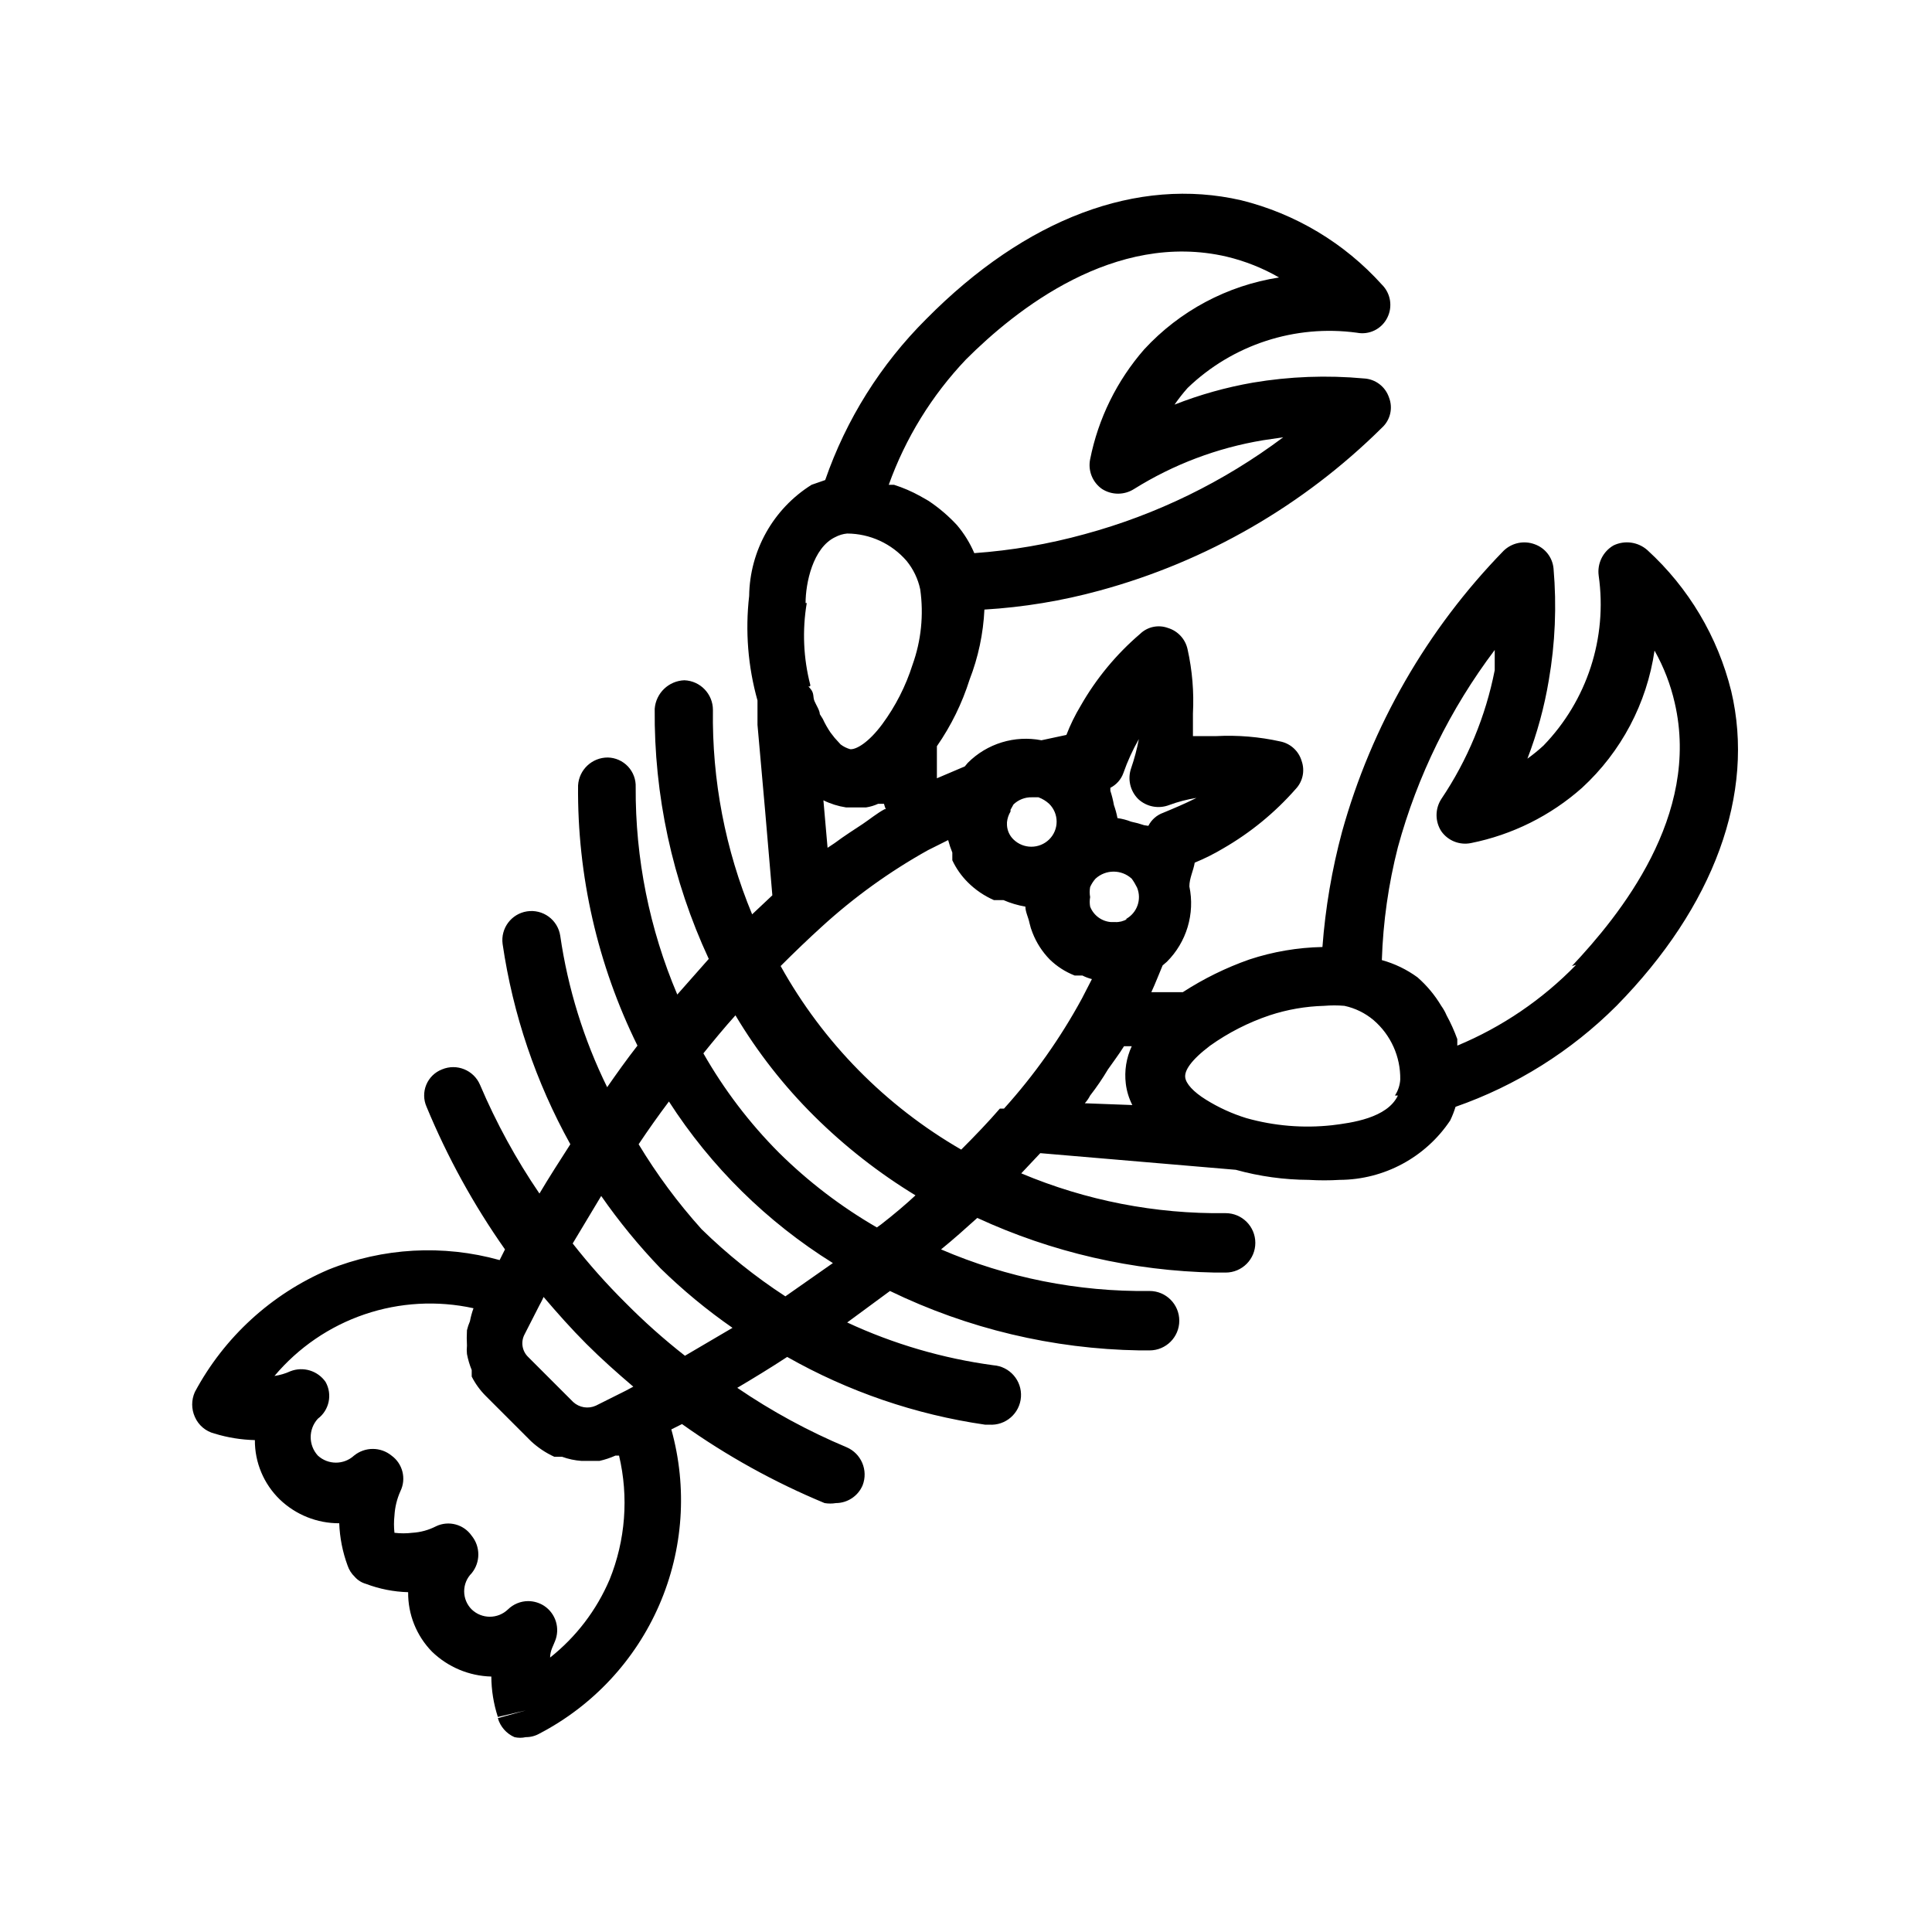 <?xml version="1.0" encoding="UTF-8"?>
<!-- Uploaded to: SVG Repo, www.svgrepo.com, Generator: SVG Repo Mixer Tools -->
<svg fill="#000000" width="800px" height="800px" version="1.1" viewBox="144 144 512 512" xmlns="http://www.w3.org/2000/svg">
 <path d="m602.78 327.11c-3.555-14.359-11.277-27.34-22.199-37.316-2.465-2.188-6-2.684-8.973-1.258-2.82 1.629-4.375 4.801-3.938 8.027 2.336 16.465-3.07 33.086-14.641 45.031-1.348 1.238-2.766 2.394-4.25 3.461 2.582-6.719 4.481-13.68 5.668-20.781 1.691-9.77 2.113-19.719 1.258-29.598-0.266-2.953-2.238-5.481-5.039-6.457-2.836-1.039-6.016-0.367-8.188 1.734-20.301 20.832-35.027 46.441-42.82 74.469-2.688 9.996-4.426 20.223-5.199 30.543-6.582 0.129-13.109 1.242-19.363 3.305-6.199 2.18-12.117 5.086-17.633 8.66h-8.348c1.102-2.363 2.047-4.879 2.992-7.086l1.102-0.945h0.004c5.246-5.223 7.5-12.746 5.981-19.992 0-2.203 1.102-4.25 1.418-6.297 2.609-1.07 5.137-2.332 7.559-3.781 7.219-4.164 13.707-9.48 19.207-15.742 1.871-1.977 2.481-4.836 1.574-7.402-0.77-2.652-2.957-4.656-5.668-5.195-5.578-1.238-11.297-1.715-17.004-1.414h-6.141v-5.984c0.301-5.707-0.176-11.426-1.418-17.004-0.566-2.695-2.559-4.867-5.195-5.668-2.562-0.945-5.441-0.332-7.398 1.574-6.309 5.394-11.637 11.84-15.746 19.051-1.48 2.457-2.742 5.039-3.777 7.715l-6.613 1.418c-7.098-1.379-14.414 0.863-19.52 5.981l-0.789 0.945-7.398 3.148v-4.094-4.41 0.004c3.754-5.41 6.676-11.355 8.656-17.633 2.309-5.941 3.637-12.215 3.938-18.578 10.328-0.617 20.566-2.305 30.543-5.039 28.234-7.68 54-22.543 74.785-43.137 2.242-2.023 2.992-5.223 1.891-8.031-0.965-2.875-3.586-4.871-6.613-5.039-9.82-0.906-19.719-0.535-29.441 1.102-7.106 1.238-14.07 3.191-20.781 5.828 1.066-1.539 2.223-3.012 3.461-4.41 11.934-11.484 28.465-16.879 44.871-14.641 3.258 0.637 6.539-0.973 8.031-3.938 1.5-2.934 0.926-6.5-1.418-8.816-9.922-11.016-22.922-18.801-37.312-22.355-27.395-6.297-56.992 4.723-83.445 31.488-12.051 12-21.203 26.594-26.766 42.664l-3.621 1.258v0.004c-10.152 6.367-16.379 17.453-16.531 29.441-1.07 9.289-0.324 18.703 2.207 27.707v6.453c1.418 15.742 2.676 30.07 3.938 45.184l-5.352 5.039-0.004 0.004c-7.121-17.156-10.656-35.586-10.391-54.16 0.004-4.227-3.332-7.703-7.559-7.871-4.164 0.148-7.555 3.402-7.871 7.559-0.211 22.883 4.684 45.527 14.328 66.281l-8.344 9.445c-7.379-17.371-11.129-36.07-11.023-54.945 0.086-2.031-0.652-4.012-2.043-5.492-1.395-1.48-3.324-2.34-5.356-2.379-4.172-0.008-7.621 3.234-7.871 7.398-0.223 23.902 5.172 47.52 15.742 68.957-2.832 3.621-5.512 7.398-8.031 11.02l0.004 0.004c-6.219-12.652-10.418-26.199-12.441-40.148-0.309-2.027-1.414-3.848-3.066-5.059-1.656-1.211-3.723-1.711-5.75-1.395-4.148 0.645-7.019 4.496-6.453 8.656 2.727 18.625 8.809 36.602 17.949 53.059-2.832 4.41-5.668 8.816-8.188 13.066-6.18-9.062-11.453-18.715-15.746-28.809-1.66-3.902-6.16-5.734-10.074-4.094-1.895 0.73-3.402 2.203-4.176 4.078-0.773 1.875-0.746 3.988 0.082 5.84 5.512 13.324 12.484 25.996 20.781 37.785l-1.418 2.832c-14.977-4.18-30.918-3.293-45.34 2.519-15.156 6.469-27.652 17.91-35.426 32.434-0.949 2.102-0.949 4.512 0 6.613 0.953 2.195 2.875 3.824 5.195 4.406 3.473 1.066 7.074 1.648 10.707 1.734-0.039 5.93 2.352 11.617 6.613 15.742 4.234 4.059 9.879 6.316 15.742 6.297 0.141 3.82 0.883 7.594 2.203 11.18 0.379 1.137 1.027 2.164 1.891 2.992 0.789 0.91 1.832 1.566 2.992 1.891 3.574 1.355 7.356 2.098 11.176 2.203-0.066 5.875 2.199 11.535 6.301 15.742 4.231 4.106 9.852 6.465 15.742 6.613 0.02 3.637 0.605 7.25 1.73 10.707l7.398-1.73-7.398 2.047v-0.004c0.648 2.254 2.266 4.102 4.41 5.039 0.984 0.223 2.008 0.223 2.992 0 1.27 0.008 2.516-0.316 3.621-0.945 14.184-7.391 25.398-19.434 31.762-34.109 6.367-14.676 7.492-31.09 3.188-46.5l2.832-1.418 0.004 0.004c11.766 8.379 24.441 15.406 37.785 20.938 0.992 0.164 2 0.164 2.992 0 3.094-0.012 5.883-1.871 7.086-4.723 1.527-3.957-0.352-8.41-4.254-10.078-10.16-4.262-19.863-9.535-28.969-15.742 4.25-2.519 8.66-5.195 13.227-8.188 16.207 9.191 33.988 15.277 52.426 17.949h1.105c4.344 0.305 8.117-2.973 8.422-7.32s-2.973-8.121-7.32-8.426c-13.406-1.812-26.465-5.633-38.73-11.336l11.336-8.344c20.629 10 43.199 15.375 66.125 15.746h2.676c4.348 0 7.871-3.523 7.871-7.871 0-4.348-3.523-7.875-7.871-7.875-18.992 0.25-37.82-3.508-55.262-11.02 3.305-2.676 6.453-5.512 9.605-8.344h-0.004c19.766 9.129 41.211 14.062 62.977 14.484h2.836c4.348 0 7.871-3.523 7.871-7.871 0-4.348-3.523-7.875-7.871-7.875-18.59 0.258-37.027-3.332-54.16-10.547l5.039-5.352 51.797 4.41v-0.004c6.309 1.75 12.82 2.648 19.363 2.676 2.727 0.164 5.461 0.164 8.188 0 11.773-0.055 22.746-5.957 29.285-15.742 0.566-1.168 1.039-2.379 1.418-3.621 16.055-5.602 30.637-14.75 42.664-26.766 25.82-26.293 36.844-56.207 30.387-83.441zm-190.98 31.488 0.789-1.418c1.309-1.258 3.066-1.941 4.879-1.891h1.734c1.047 0.387 2.012 0.973 2.832 1.73 1.27 1.246 1.984 2.949 1.984 4.727 0 1.777-0.715 3.477-1.984 4.723-2.629 2.559-6.816 2.559-9.445 0-1.035-0.996-1.652-2.348-1.73-3.781v-0.789 0.004c0.098-1.004 0.422-1.973 0.941-2.836zm-11.805-119.34c13.066-13.066 39.359-34.164 69.117-27.238l-0.004 0.004c4.859 1.16 9.527 3.016 13.855 5.508-13.723 2.129-26.324 8.844-35.738 19.051-7.238 8.293-12.18 18.332-14.328 29.129-0.613 3.016 0.625 6.109 3.148 7.871 2.594 1.66 5.914 1.66 8.504 0 10.426-6.512 22.035-10.898 34.164-12.91l5.352-0.789c-15.746 11.801-33.59 20.512-52.582 25.664-9.57 2.644-19.383 4.332-29.285 5.039-1.145-2.68-2.684-5.176-4.566-7.402-2.254-2.441-4.793-4.609-7.559-6.453l-2.203-1.258c-2.203-1.223-4.523-2.227-6.926-2.992h-1.418c4.438-12.379 11.406-23.691 20.469-33.223zm-42.508 64.551c0-5.195 1.891-14.641 7.871-17.477v0.004c0.977-0.523 2.047-0.844 3.148-0.945 6.047 0.027 11.785 2.668 15.742 7.242 1.793 2.195 3.035 4.785 3.621 7.555 0.957 6.734 0.254 13.598-2.047 19.996-1.793 5.652-4.504 10.973-8.027 15.746-3.621 4.879-6.926 6.769-8.5 6.613l-0.004-0.004c-0.91-0.258-1.766-0.684-2.519-1.258l-1.574-1.73-1.102-1.418c-0.781-1.148-1.469-2.359-2.047-3.621l-0.789-1.258c0-0.945-0.945-2.363-1.418-3.465s0-2.047-1.102-3.305c-1.102-1.258 0 0 0-0.945l0.004-0.004c-1.84-7.094-2.164-14.496-0.945-21.727zm20.941 54.633c-2.047 1.102-3.938 2.676-5.824 3.938-1.891 1.258-4.879 3.148-7.398 5.039l-1.891 1.258-1.102-12.594h-0.008c1.887 0.934 3.906 1.57 5.984 1.887h5.356-0.004c1.09-0.168 2.148-0.484 3.152-0.945h1.574c0.121 0.484 0.281 0.957 0.469 1.418zm-72.898 204.2c-3.449 8.082-8.863 15.168-15.746 20.625 0-1.891 0.945-3.305 1.258-4.25h0.004c1.453-3.418 0.262-7.391-2.836-9.445-1.266-0.82-2.742-1.258-4.25-1.262-2.004 0.012-3.922 0.805-5.352 2.207-2.684 2.578-6.922 2.578-9.605 0-1.277-1.273-1.996-3-1.996-4.805 0-1.801 0.719-3.531 1.996-4.801 2.344-2.891 2.344-7.027 0-9.918-2.109-3.039-6.106-4.106-9.445-2.519-1.957 1.012-4.102 1.602-6.297 1.73-1.57 0.191-3.156 0.191-4.727 0-0.168-1.516-0.168-3.047 0-4.562 0.129-2.231 0.66-4.418 1.574-6.457 1.617-3.305 0.621-7.293-2.359-9.445-2.891-2.348-7.027-2.348-9.918 0-2.715 2.5-6.891 2.5-9.605 0-2.523-2.766-2.523-6.996 0-9.762 3.039-2.277 3.914-6.457 2.047-9.762-2.074-2.969-5.91-4.141-9.289-2.836-1.352 0.621-2.781 1.043-4.25 1.262 6.32-7.516 14.574-13.164 23.867-16.328 9.297-3.16 19.281-3.723 28.875-1.621-0.406 1.129-0.723 2.285-0.945 3.465-0.332 0.762-0.594 1.551-0.785 2.359-0.078 1.363-0.078 2.731 0 4.094-0.078 0.734-0.078 1.473 0 2.207 0.273 1.453 0.695 2.879 1.258 4.25v1.73c0.973 1.926 2.246 3.68 3.777 5.195l11.965 11.965h0.004c1.816 1.684 3.887 3.066 6.137 4.094h2.047c1.672 0.609 3.422 0.98 5.195 1.102h4.727c1.457-0.328 2.883-0.801 4.25-1.414h0.945c2.594 10.965 1.711 22.461-2.519 32.902zm4.25-50.066-7.871 3.938c-2.004 0.906-4.356 0.535-5.984-0.945l-11.965-11.965c-1.613-1.562-1.996-4-0.945-5.981l3.938-7.715s0.789-1.418 1.102-2.203c3.621 4.25 7.398 8.5 11.336 12.438s8.188 7.715 12.438 11.336zm15.742-9.289v0.004c-5.539-4.336-10.797-9.016-15.742-14.016-4.992-4.953-9.672-10.211-14.012-15.742l7.559-12.594h-0.004c4.734 6.805 10 13.227 15.746 19.207 5.902 5.769 12.273 11.035 19.051 15.742zm26.609-15.742c-7.969-5.184-15.402-11.145-22.199-17.789-6.266-6.961-11.852-14.5-16.688-22.516 2.519-3.777 5.195-7.559 8.031-11.336h-0.004c11.141 17.312 25.98 31.938 43.453 42.824zm24.246-18.262c-9.473-5.477-18.203-12.145-25.977-19.84-7.801-7.84-14.523-16.68-19.996-26.293 2.676-3.305 5.512-6.769 8.5-10.078v0.004c5.824 9.77 12.859 18.762 20.941 26.766 8.074 8 17.059 15.027 26.766 20.938-2.363 2.207-5.668 5.039-9.133 7.715zm32.59-31.488c-2.992 3.465-6.453 7.086-10.234 10.863-20.062-11.586-36.605-28.402-47.859-48.648 3.777-3.777 7.398-7.242 10.863-10.391 8.574-7.84 18.031-14.656 28.18-20.312l5.352-2.676c0.297 1.125 0.664 2.231 1.105 3.305v2.047c1.016 2.164 2.398 4.137 4.094 5.828 1.992 1.992 4.34 3.594 6.926 4.723h2.519c1.867 0.805 3.82 1.387 5.824 1.73 0 1.418 0.789 2.832 1.102 4.41 0.191 0.859 0.457 1.703 0.789 2.519 1.027 2.644 2.582 5.051 4.566 7.082 1.898 1.844 4.144 3.289 6.609 4.25h2.047c0.805 0.41 1.648 0.727 2.519 0.945l-2.676 5.195c-5.703 10.488-12.625 20.266-20.625 29.129zm22.516-1.418c0.559-0.617 1.035-1.305 1.414-2.047 1.719-2.207 3.297-4.523 4.723-6.926 1.418-2.047 2.992-4.094 4.25-6.141h2.051c-1.441 3.094-1.988 6.531-1.574 9.918 0.238 1.977 0.824 3.894 1.73 5.668zm11.18-48.805h-0.004c-0.945 0.57-2.043 0.844-3.148 0.785h-1.102c-2.469-0.195-4.613-1.785-5.512-4.094-0.148-0.832-0.148-1.688 0-2.519-0.16-0.883-0.16-1.789 0-2.676 0.359-0.801 0.836-1.547 1.418-2.203 2.715-2.5 6.891-2.5 9.605 0 0.539 0.742 1.012 1.535 1.414 2.359 1.293 3.137 0 6.742-2.988 8.348zm4.562-24.879c-1.133-0.387-2.289-0.703-3.465-0.941-1.164-0.461-2.379-0.777-3.621-0.945-0.219-1.18-0.535-2.336-0.941-3.465-0.223-1.281-0.539-2.543-0.945-3.777v-0.789c1.613-0.82 2.856-2.231 3.461-3.934 1.09-3.113 2.461-6.117 4.094-8.977-0.496 2.617-1.18 5.195-2.047 7.715-1 2.867-0.266 6.051 1.891 8.188 2.203 2.047 5.383 2.656 8.188 1.574 2.344-0.867 4.769-1.5 7.242-1.891-3.148 1.574-6.141 2.832-8.816 3.938-1.707 0.609-3.117 1.848-3.938 3.465zm67.227 71.637c-2.832 5.984-12.281 7.242-17.477 7.871-7.606 0.828-15.305 0.188-22.672-1.887-3.762-1.16-7.359-2.801-10.703-4.883-3.305-2.047-5.352-4.25-5.512-5.984-0.156-1.73 1.418-4.41 6.613-8.344 4.824-3.43 10.129-6.137 15.742-8.027 4.68-1.543 9.559-2.391 14.484-2.519 1.781-0.152 3.574-0.152 5.356 0 2.84 0.609 5.488 1.906 7.715 3.777 4.586 3.934 7.18 9.703 7.082 15.746-0.09 1.516-0.578 2.981-1.414 4.25zm47.23-34.637h0.004c-8.934 9.199-19.648 16.484-31.488 21.41v-1.73c-0.785-2.168-1.73-4.273-2.836-6.297-0.379-0.891-0.852-1.734-1.418-2.519-1.688-2.832-3.812-5.383-6.297-7.559-2.848-2.078-6.047-3.625-9.445-4.562 0.324-10.098 1.75-20.129 4.25-29.914 5.156-18.898 13.867-36.637 25.664-52.273v5.352 0.004c-2.398 12.219-7.215 23.836-14.172 34.164-1.66 2.59-1.66 5.91 0 8.5 1.762 2.527 4.856 3.766 7.875 3.152 10.938-2.188 21.098-7.242 29.441-14.645 10.391-9.555 17.176-22.398 19.207-36.367 2.445 4.336 4.246 9 5.352 13.855 6.93 29.914-14.641 56.363-27.238 69.746z"/>
</svg>